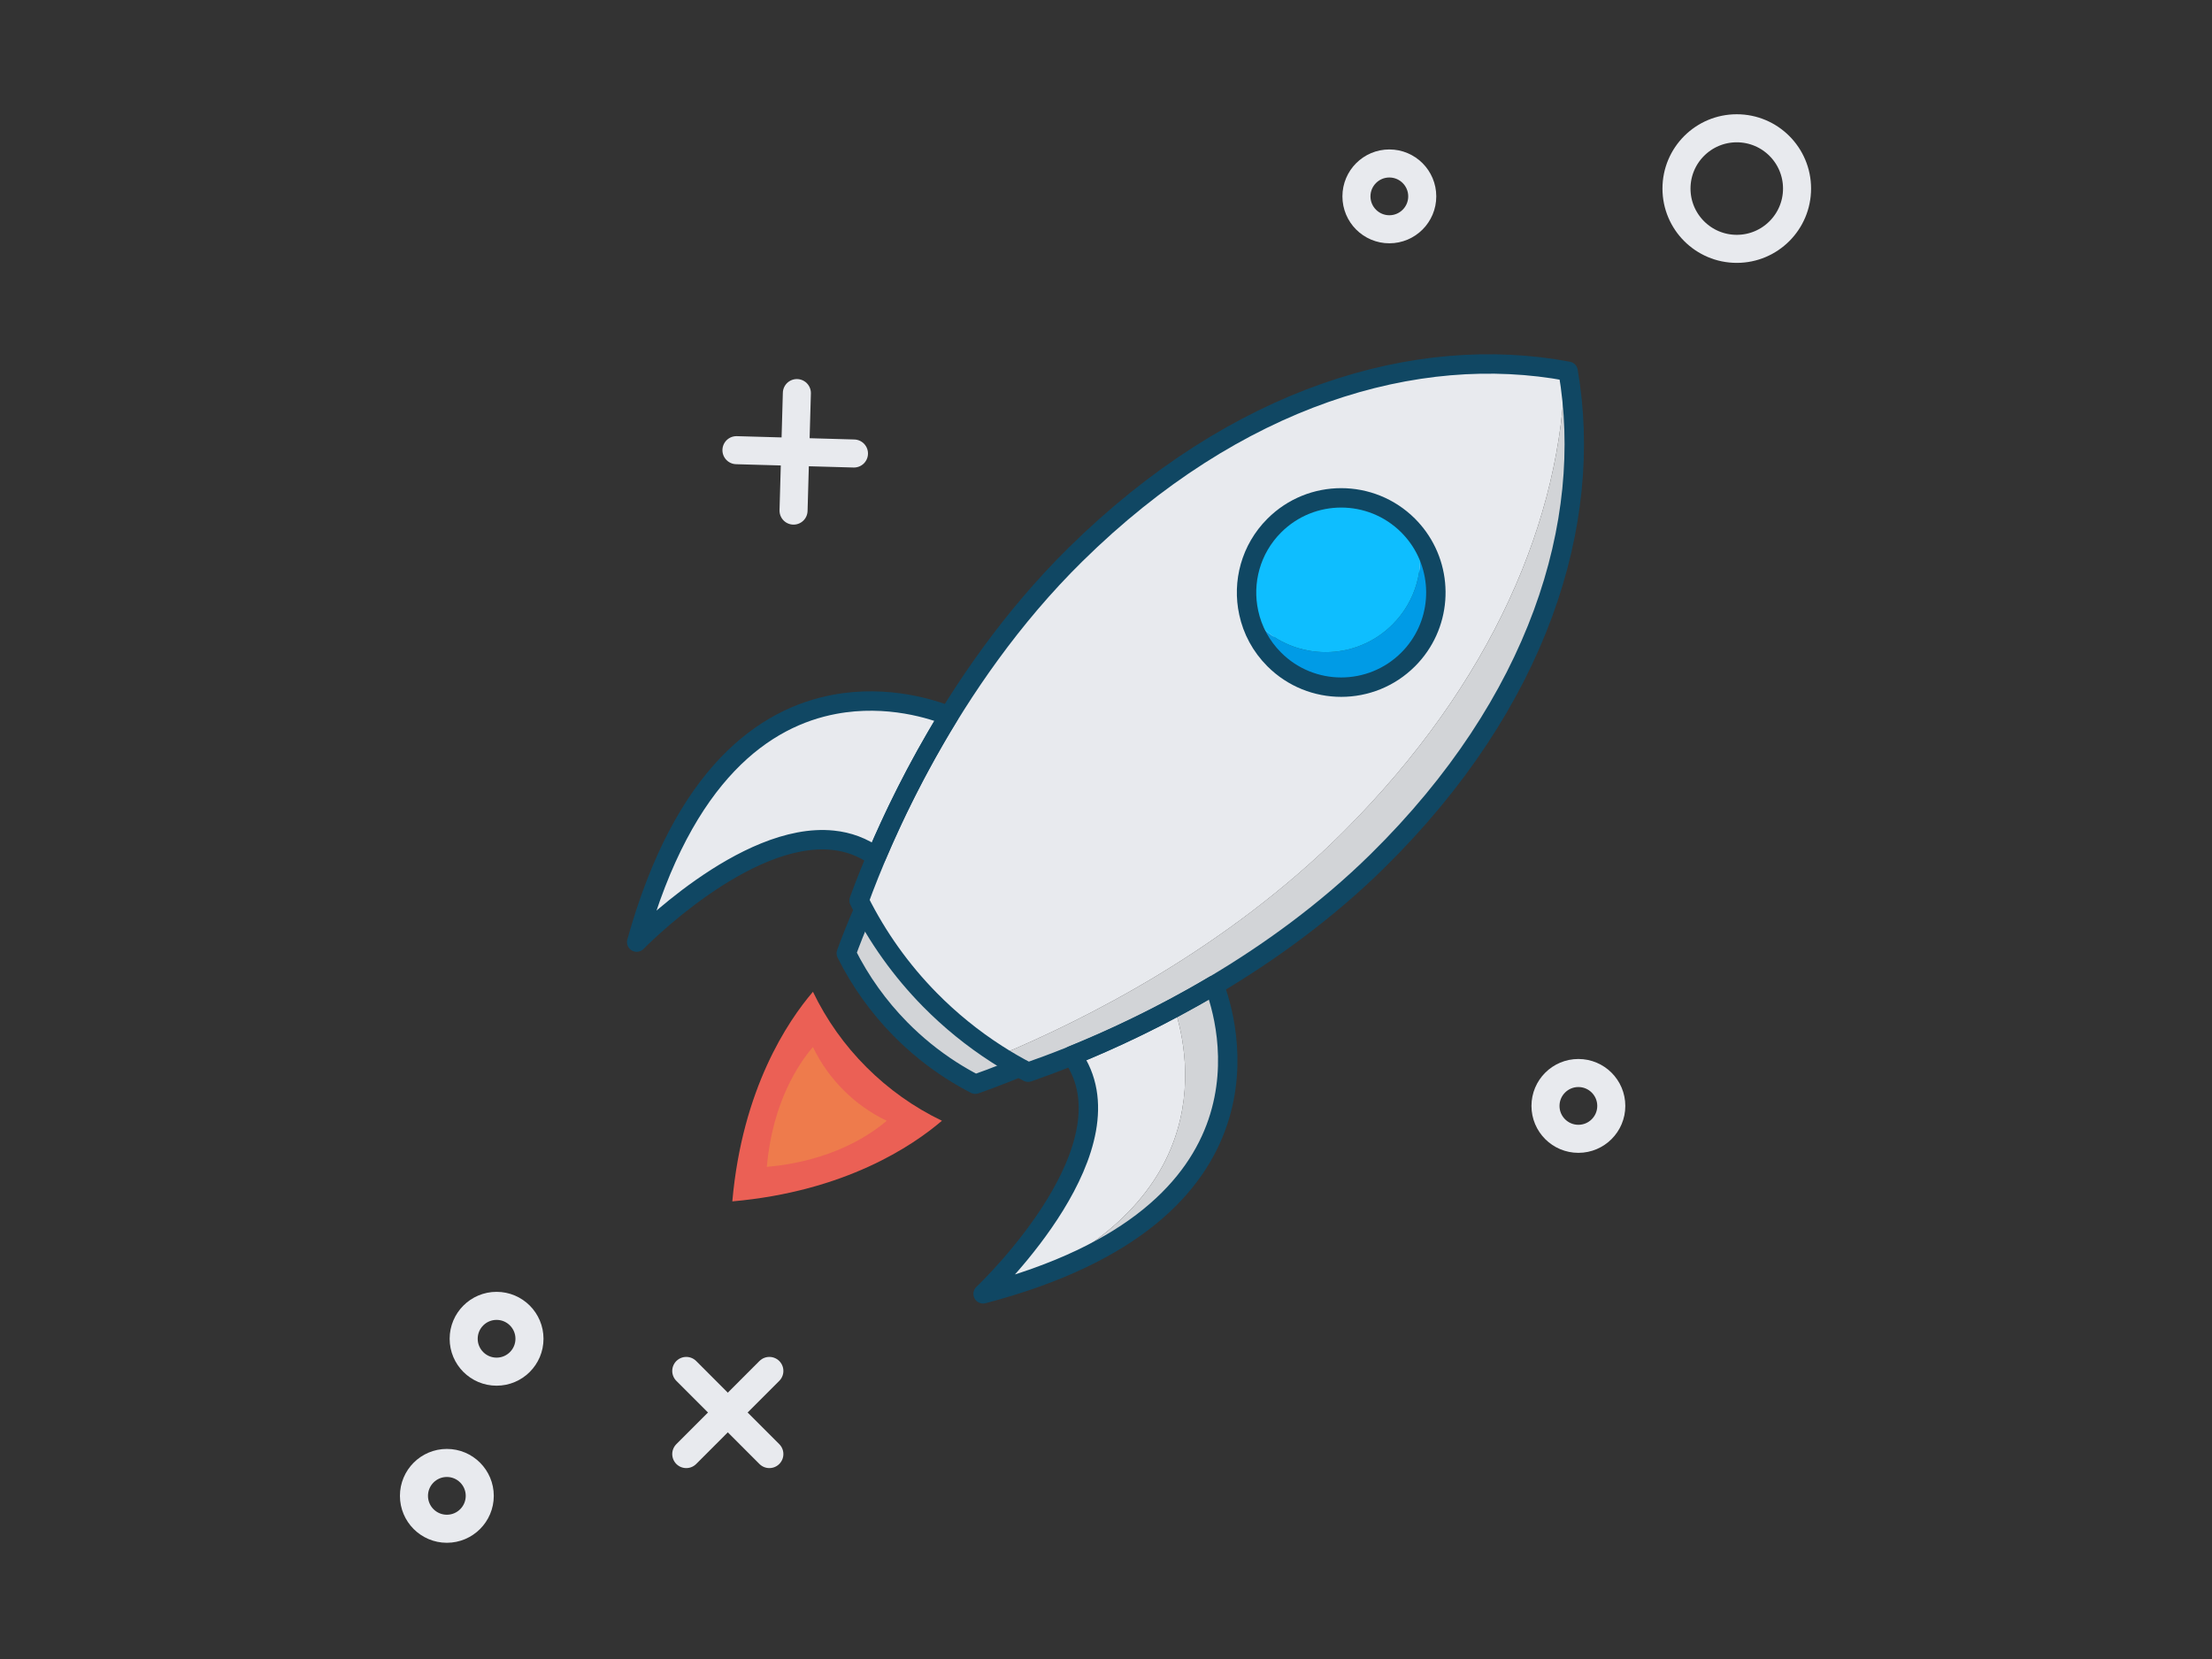 <?xml version="1.0" encoding="utf-8"?>
<!-- Generator: Adobe Illustrator 24.1.0, SVG Export Plug-In . SVG Version: 6.00 Build 0)  -->
<svg version="1.1" id="Layer_1" xmlns="http://www.w3.org/2000/svg" xmlns:xlink="http://www.w3.org/1999/xlink" x="0px" y="0px"
	 viewBox="0 0 512.98 384.73" style="enable-background:new 0 0 512.98 384.73;" xml:space="preserve">
<rect x="0" y="0" width="512.98" height="384.73" fill="#333333" stroke="none"/>
<g>
	<g>
		<path style="fill:#E8EAEE;" d="M1954.92,112.86c-8.1,0-14.68-6.59-14.68-14.68c0-8.1,6.59-14.68,14.68-14.68
			c8.1,0,14.68,6.59,14.68,14.68C1969.6,106.27,1963.01,112.86,1954.92,112.86z M1954.92,89.49c-4.79,0-8.68,3.9-8.68,8.68
			c0,4.79,3.9,8.68,8.68,8.68c4.79,0,8.68-3.9,8.68-8.68C1963.6,93.39,1959.7,89.49,1954.92,89.49z"/>
	</g>
	<g>
		<path style="fill:#E8EAEE;" d="M2037.52,74.8c-8.1,0-14.68-6.59-14.68-14.68c0-8.1,6.59-14.68,14.68-14.68s14.68,6.59,14.68,14.68
			C2052.2,68.21,2045.61,74.8,2037.52,74.8z M2037.52,51.44c-4.79,0-8.68,3.9-8.68,8.68c0,4.79,3.9,8.68,8.68,8.68
			s8.68-3.9,8.68-8.68C2046.2,55.33,2042.3,51.44,2037.52,51.44z"/>
	</g>
	<g>
		<path style="fill:#E8EAEE;" d="M1918.16,300.16c-8.1,0-14.68-6.59-14.68-14.68s6.59-14.68,14.68-14.68
			c8.1,0,14.68,6.59,14.68,14.68S1926.25,300.16,1918.16,300.16z M1918.16,276.79c-4.79,0-8.68,3.89-8.68,8.68
			c0,4.79,3.9,8.68,8.68,8.68c4.79,0,8.68-3.89,8.68-8.68C1926.84,280.69,1922.95,276.79,1918.16,276.79z"/>
	</g>
	<g>
		<path style="fill:#E8EAEE;" d="M2326.36,254.18c-9.18,0-16.64-7.46-16.64-16.64s7.46-16.64,16.64-16.64s16.64,7.47,16.64,16.64
			S2335.54,254.18,2326.36,254.18z M2326.36,226.9c-5.87,0-10.64,4.77-10.64,10.64c0,5.87,4.77,10.64,10.64,10.64
			s10.64-4.77,10.64-10.64C2337,231.67,2332.23,226.9,2326.36,226.9z"/>
	</g>
	<g>
		<path style="fill:#E8EAEE;" d="M1869.49,289.22c-5.76,0-10.45-4.69-10.45-10.45s4.69-10.45,10.45-10.45s10.45,4.69,10.45,10.45
			S1875.26,289.22,1869.49,289.22z M1869.49,274.32c-2.46,0-4.45,2-4.45,4.45s2,4.45,4.45,4.45c2.45,0,4.45-2,4.45-4.45
			S1871.95,274.32,1869.49,274.32z"/>
	</g>
	<g>
		<path style="fill:#E8EAEE;" d="M1911.29,61.64c-5.76,0-10.45-4.69-10.45-10.45s4.69-10.45,10.45-10.45s10.45,4.69,10.45,10.45
			S1917.06,61.64,1911.29,61.64z M1911.29,46.74c-2.46,0-4.45,2-4.45,4.45c0,2.46,2,4.45,4.45,4.45s4.45-2,4.45-4.45
			C1915.74,48.73,1913.75,46.74,1911.29,46.74z"/>
	</g>
	<g>
		<path style="fill:#E8EAEE;" d="M2202.27,94.48c-0.28,0-0.56-0.01-0.84-0.03c-2.78-0.22-5.31-1.51-7.13-3.63
			c-3.74-4.38-3.22-10.99,1.16-14.74v0c4.38-3.74,10.99-3.22,14.74,1.16c1.81,2.12,2.69,4.83,2.47,7.61
			c-0.22,2.78-1.51,5.31-3.63,7.13C2207.13,93.61,2204.75,94.48,2202.27,94.48z M2199.36,80.64c-1.87,1.59-2.09,4.41-0.5,6.28
			c0.77,0.9,1.85,1.45,3.04,1.55c1.19,0.09,2.34-0.28,3.24-1.05c0.9-0.77,1.45-1.85,1.55-3.04c0.09-1.19-0.28-2.34-1.05-3.24
			C2204.04,79.27,2201.23,79.05,2199.36,80.64L2199.36,80.64z"/>
	</g>
	<g>
		<path style="fill:#E8EAEE;" d="M2272.65,180.55c-5.76,0-10.45-4.69-10.45-10.45s4.69-10.45,10.45-10.45
			c5.76,0,10.45,4.69,10.45,10.45S2278.42,180.55,2272.65,180.55z M2272.65,165.64c-2.45,0-4.45,2-4.45,4.45s2,4.45,4.45,4.45
			c2.46,0,4.45-2,4.45-4.45S2275.11,165.64,2272.65,165.64z"/>
	</g>
	<g>
		<path style="fill:#E8EAEE;" d="M2225.21,274.32h-26.61c-1.66,0-3-1.34-3-3s1.34-3,3-3h26.61c1.66,0,3,1.34,3,3
			S2226.86,274.32,2225.21,274.32z"/>
	</g>
	<g>
		<path style="fill:#E8EAEE;" d="M2211.9,287.62c-1.66,0-3-1.34-3-3v-26.61c0-1.66,1.34-3,3-3s3,1.34,3,3v26.61
			C2214.9,286.28,2213.56,287.62,2211.9,287.62z"/>
	</g>
	<g>
		<g>
			<path style="fill:#E8EAEE;" d="M1968.22,247.05h-26.61c-1.66,0-3-1.34-3-3s1.34-3,3-3h26.61c1.66,0,3,1.34,3,3
				S1969.88,247.05,1968.22,247.05z"/>
		</g>
		<g>
			<path style="fill:#E8EAEE;" d="M1954.92,260.35c-1.66,0-3-1.34-3-3v-26.61c0-1.66,1.34-3,3-3s3,1.34,3,3v26.61
				C1957.92,259.01,1956.57,260.35,1954.92,260.35z"/>
		</g>
	</g>
	<g>
		<path style="fill:#E8EAEE;" d="M2259.19,61.64c-0.85,0-1.69-0.36-2.28-1.05c-1.08-1.26-0.93-3.15,0.33-4.23l20.23-17.28
			c1.26-1.08,3.15-0.93,4.23,0.33c1.08,1.26,0.93,3.15-0.33,4.23l-20.23,17.28C2260.57,61.4,2259.88,61.64,2259.19,61.64z"/>
	</g>
	<g>
		<path style="fill:#E8EAEE;" d="M2277.94,63.12c-0.85,0-1.69-0.36-2.28-1.05l-17.28-20.23c-1.08-1.26-0.93-3.15,0.33-4.23
			c1.26-1.07,3.15-0.93,4.23,0.33l17.28,20.23c1.08,1.26,0.93,3.15-0.33,4.23C2279.32,62.88,2278.63,63.12,2277.94,63.12z"/>
	</g>
	<g>
		<g>
			<path style="fill:#E8EAEE;" d="M1919.78,151.01h-26.61c-1.66,0-3-1.34-3-3s1.34-3,3-3h26.61c1.66,0,3,1.34,3,3
				S1921.44,151.01,1919.78,151.01z"/>
		</g>
		<g>
			<path style="fill:#E8EAEE;" d="M1906.48,164.32c-1.66,0-3-1.34-3-3v-26.61c0-1.66,1.34-3,3-3s3,1.34,3,3v26.61
				C1909.48,162.98,1908.13,164.32,1906.48,164.32z"/>
		</g>
	</g>
</g>
<g>
	<path style="fill:#FFFFFF;" d="M2158.08,87.84v191.27c0,10-8.11,18.11-18.11,18.11h-77.53c-10,0-18.11-8.11-18.11-18.11V87.84
		c0-10,8.11-18.11,18.11-18.11h77.53C2149.97,69.74,2158.08,77.85,2158.08,87.84z"/>
	<g>
		<g>
			<path style="fill:#EA6159;" d="M2150.27,88.68v189.61c0,6.71-5.44,12.15-12.15,12.15h-73.81c-6.72,0-12.16-5.44-12.16-12.15
				V88.68c0-6.71,5.44-12.16,12.16-12.16h7.11c1.23,0,2.24,1.01,2.24,2.24c0,1.66,0.68,3.17,1.76,4.25
				c1.08,1.08,2.59,1.76,4.25,1.76h43.09c3.32,0,6.01-2.69,6.01-6.01c0-0.61,0.25-1.17,0.65-1.58c0.41-0.41,0.97-0.66,1.59-0.66
				h7.11C2144.82,76.52,2150.27,81.97,2150.27,88.68z"/>
			<path style="fill:#EA6159;" d="M2146.04,79.46l-89.83,207.88c-2.49-2.23-4.06-5.45-4.06-9.05v-1.61V88.68
				c0-6.71,5.44-12.16,12.16-12.16h7.11c1.23,0,2.24,1.01,2.24,2.24c0,1.66,0.68,3.17,1.76,4.25c1.08,1.08,2.59,1.76,4.25,1.76
				h43.09c3.32,0,6.01-2.69,6.01-6.01c0-0.61,0.25-1.17,0.65-1.58c0.41-0.41,0.97-0.66,1.59-0.66h7.11
				C2141.14,76.52,2143.92,77.63,2146.04,79.46z"/>
			<g>
				
					<path style="fill:none;stroke:#104763;stroke-width:4.5;stroke-linecap:square;stroke-linejoin:round;stroke-miterlimit:10;" d="
					M2139.97,69.74h-77.53c-10,0-18.11,8.11-18.11,18.11v191.27c0,10,8.11,18.11,18.11,18.11h77.53c10,0,18.1-8.11,18.1-18.11V87.84
					C2158.08,77.85,2149.97,69.74,2139.97,69.74z"/>
			</g>
			
				<rect x="2158.08" y="127.84" style="fill:none;stroke:#104763;stroke-width:4.5;stroke-linecap:square;stroke-linejoin:round;stroke-miterlimit:10;" width="1.52" height="25.85"/>
			<g>
				
					<rect x="2042.82" y="141.65" style="fill:none;stroke:#104763;stroke-width:4.5;stroke-linecap:square;stroke-linejoin:round;stroke-miterlimit:10;" width="1.52" height="16.09"/>
				
					<rect x="2042.82" y="120.7" style="fill:none;stroke:#104763;stroke-width:4.5;stroke-linecap:square;stroke-linejoin:round;stroke-miterlimit:10;" width="1.52" height="16.09"/>
				
					<rect x="2042.82" y="104.97" style="fill:none;stroke:#104763;stroke-width:4.5;stroke-linecap:square;stroke-linejoin:round;stroke-miterlimit:10;" width="1.52" height="7.67"/>
			</g>
			<g>
				
					<path style="fill:none;stroke:#104763;stroke-width:4.5;stroke-linecap:square;stroke-linejoin:round;stroke-miterlimit:10;" d="
					M2158.08,87.84v191.27c0,10-8.11,18.11-18.11,18.11h-77.53c-10,0-18.11-8.11-18.11-18.11V87.84c0-10,8.11-18.11,18.11-18.11
					h77.53C2149.97,69.74,2158.08,77.85,2158.08,87.84z"/>
				<g>
					
						<circle style="fill:none;stroke:#104763;stroke-width:3;stroke-linecap:round;stroke-miterlimit:10;" cx="2116.77" cy="78.81" r="0.78"/>
					
						<line style="fill:none;stroke:#104763;stroke-width:3;stroke-linecap:round;stroke-miterlimit:10;" x1="2084.86" y1="78.81" x2="2108.99" y2="78.81"/>
				</g>
			</g>
			<path style="fill:#DD4050;" d="M2150.27,88.68v189.61c0,6.71-5.44,12.15-12.15,12.15h-73.81c-3.12,0-5.95-1.17-8.1-3.1
				l89.83-207.88C2148.63,81.7,2150.27,85,2150.27,88.68z"/>
		</g>
	</g>
	<ellipse style="fill:#E8EAEE;" cx="2101.21" cy="335.77" rx="105.62" ry="9.51"/>
</g>
<g>
	<g>
		<path style="fill:#E8EAEE;" d="M1328.92,112.86c-8.1,0-14.68-6.59-14.68-14.68c0-8.1,6.59-14.68,14.68-14.68
			c8.1,0,14.68,6.59,14.68,14.68C1343.6,106.27,1337.01,112.86,1328.92,112.86z M1328.92,89.49c-4.79,0-8.68,3.9-8.68,8.68
			c0,4.79,3.9,8.68,8.68,8.68c4.79,0,8.68-3.9,8.68-8.68C1337.6,93.39,1333.7,89.49,1328.92,89.49z"/>
	</g>
	<g>
		<path style="fill:#E8EAEE;" d="M1411.52,74.8c-8.1,0-14.68-6.59-14.68-14.68c0-8.1,6.59-14.68,14.68-14.68s14.68,6.59,14.68,14.68
			C1426.2,68.21,1419.61,74.8,1411.52,74.8z M1411.52,51.44c-4.79,0-8.68,3.9-8.68,8.68c0,4.79,3.9,8.68,8.68,8.68
			s8.68-3.9,8.68-8.68C1420.2,55.33,1416.3,51.44,1411.52,51.44z"/>
	</g>
	<g>
		<path style="fill:#E8EAEE;" d="M1292.16,300.16c-8.1,0-14.68-6.59-14.68-14.68s6.59-14.68,14.68-14.68
			c8.1,0,14.68,6.59,14.68,14.68S1300.25,300.16,1292.16,300.16z M1292.16,276.79c-4.79,0-8.68,3.89-8.68,8.68
			c0,4.79,3.9,8.68,8.68,8.68c4.79,0,8.68-3.89,8.68-8.68C1300.84,280.69,1296.95,276.79,1292.16,276.79z"/>
	</g>
	<g>
		<path style="fill:#E8EAEE;" d="M1700.36,254.18c-9.18,0-16.64-7.46-16.64-16.64s7.46-16.64,16.64-16.64s16.64,7.47,16.64,16.64
			S1709.54,254.18,1700.36,254.18z M1700.36,226.9c-5.87,0-10.64,4.77-10.64,10.64c0,5.87,4.77,10.64,10.64,10.64
			s10.64-4.77,10.64-10.64C1711,231.67,1706.23,226.9,1700.36,226.9z"/>
	</g>
	<g>
		<path style="fill:#E8EAEE;" d="M1243.49,289.22c-5.76,0-10.45-4.69-10.45-10.45s4.69-10.45,10.45-10.45s10.45,4.69,10.45,10.45
			S1249.26,289.22,1243.49,289.22z M1243.49,274.32c-2.46,0-4.45,2-4.45,4.45s2,4.45,4.45,4.45c2.45,0,4.45-2,4.45-4.45
			S1245.95,274.32,1243.49,274.32z"/>
	</g>
	<g>
		<path style="fill:#E8EAEE;" d="M1285.29,61.64c-5.76,0-10.45-4.69-10.45-10.45s4.69-10.45,10.45-10.45s10.45,4.69,10.45,10.45
			S1291.06,61.64,1285.29,61.64z M1285.29,46.74c-2.46,0-4.45,2-4.45,4.45c0,2.46,2,4.45,4.45,4.45s4.45-2,4.45-4.45
			C1289.74,48.73,1287.75,46.74,1285.29,46.74z"/>
	</g>
	<g>
		<path style="fill:#E8EAEE;" d="M1576.27,94.48c-0.28,0-0.56-0.01-0.84-0.03c-2.78-0.22-5.31-1.51-7.13-3.63
			c-3.74-4.38-3.22-10.99,1.16-14.74v0c4.38-3.74,10.99-3.22,14.74,1.16c1.81,2.12,2.69,4.83,2.47,7.61
			c-0.22,2.78-1.51,5.31-3.63,7.13C1581.13,93.61,1578.75,94.48,1576.27,94.48z M1573.36,80.64c-1.87,1.59-2.09,4.41-0.5,6.28
			c0.77,0.9,1.85,1.45,3.04,1.55c1.19,0.09,2.34-0.28,3.24-1.05c0.9-0.77,1.45-1.85,1.55-3.04c0.09-1.19-0.28-2.34-1.05-3.24
			C1578.04,79.27,1575.23,79.05,1573.36,80.64L1573.36,80.64z"/>
	</g>
	<g>
		<path style="fill:#E8EAEE;" d="M1646.65,180.55c-5.76,0-10.45-4.69-10.45-10.45s4.69-10.45,10.45-10.45
			c5.76,0,10.45,4.69,10.45,10.45S1652.42,180.55,1646.65,180.55z M1646.65,165.64c-2.45,0-4.45,2-4.45,4.45s2,4.45,4.45,4.45
			c2.46,0,4.45-2,4.45-4.45S1649.11,165.64,1646.65,165.64z"/>
	</g>
	<g>
		<path style="fill:#E8EAEE;" d="M1599.21,274.32h-26.61c-1.66,0-3-1.34-3-3s1.34-3,3-3h26.61c1.66,0,3,1.34,3,3
			S1600.86,274.32,1599.21,274.32z"/>
	</g>
	<g>
		<path style="fill:#E8EAEE;" d="M1585.9,287.62c-1.66,0-3-1.34-3-3v-26.61c0-1.66,1.34-3,3-3s3,1.34,3,3v26.61
			C1588.9,286.28,1587.56,287.62,1585.9,287.62z"/>
	</g>
	<g>
		<g>
			<path style="fill:#E8EAEE;" d="M1342.22,247.05h-26.61c-1.66,0-3-1.34-3-3s1.34-3,3-3h26.61c1.66,0,3,1.34,3,3
				S1343.88,247.05,1342.22,247.05z"/>
		</g>
		<g>
			<path style="fill:#E8EAEE;" d="M1328.92,260.35c-1.66,0-3-1.34-3-3v-26.61c0-1.66,1.34-3,3-3s3,1.34,3,3v26.61
				C1331.92,259.01,1330.57,260.35,1328.92,260.35z"/>
		</g>
	</g>
	<g>
		<path style="fill:#E8EAEE;" d="M1633.19,61.64c-0.85,0-1.69-0.36-2.28-1.05c-1.08-1.26-0.93-3.15,0.33-4.23l20.23-17.28
			c1.26-1.08,3.15-0.93,4.23,0.33c1.08,1.26,0.93,3.15-0.33,4.23l-20.23,17.28C1634.57,61.4,1633.88,61.64,1633.19,61.64z"/>
	</g>
	<g>
		<path style="fill:#E8EAEE;" d="M1651.94,63.12c-0.85,0-1.69-0.36-2.28-1.05l-17.28-20.23c-1.08-1.26-0.93-3.15,0.33-4.23
			c1.26-1.07,3.15-0.93,4.23,0.33l17.28,20.23c1.08,1.26,0.93,3.15-0.33,4.23C1653.32,62.88,1652.63,63.12,1651.94,63.12z"/>
	</g>
	<g>
		<g>
			<path style="fill:#E8EAEE;" d="M1293.78,151.01h-26.61c-1.66,0-3-1.34-3-3s1.34-3,3-3h26.61c1.66,0,3,1.34,3,3
				S1295.44,151.01,1293.78,151.01z"/>
		</g>
		<g>
			<path style="fill:#E8EAEE;" d="M1280.48,164.32c-1.66,0-3-1.34-3-3v-26.61c0-1.66,1.34-3,3-3s3,1.34,3,3v26.61
				C1283.48,162.98,1282.13,164.32,1280.48,164.32z"/>
		</g>
	</g>
</g>
<g>
	<ellipse style="fill:#E8EAEE;" cx="1475.96" cy="328.23" rx="98.15" ry="8.83"/>
	<g>
		<g>
			<g>
				<g>
					<path style="fill:#1AC668;" d="M1575.02,262.48c-22.02,22.02-51.3,34.15-82.44,34.15c-31.14,0-60.42-12.13-82.44-34.15
						c-45.46-45.46-45.47-119.43,0-164.89l2.72,2.72c-44.03,44.03-44.03,115.43,0,159.46s115.42,44.03,159.46,0L1575.02,262.48z"/>
				</g>
				<path style="fill:#FAE2E4;" d="M1572.3,259.76c-44.03,44.03-115.42,44.03-159.46,0s-44.04-115.43,0-159.46l3.98,3.98l-3.88,3.88
					c-8.43,9.31-15.07,19.89-19.78,31.5c-5.22,12.85-7.85,26.43-7.85,40.37c0,13.93,2.64,27.51,7.85,40.36
					c5.4,13.31,13.32,25.25,23.57,35.49c10.24,10.24,22.18,18.17,35.48,23.56c12.85,5.22,26.43,7.85,40.37,7.86
					c13.93,0,27.52-2.64,40.37-7.86c11.61-4.71,22.19-11.35,31.5-19.78l3.88-3.88L1572.3,259.76z"/>
				<path style="fill:#DD4050;" d="M1568.33,255.79l-3.88,3.88c-9.31,8.43-19.89,15.07-31.5,19.78
					c-12.85,5.22-26.43,7.85-40.37,7.86c-13.93,0-27.51-2.64-40.37-7.86c-13.3-5.39-25.24-13.32-35.48-23.56
					c-10.24-10.24-18.17-22.18-23.57-35.49c-5.21-12.85-7.85-26.43-7.85-40.36c0-13.94,2.64-27.52,7.85-40.37
					c4.71-11.62,11.35-22.19,19.78-31.5l3.88-3.88L1568.33,255.79z"/>
				<path style="opacity:0.4;fill:#EA6159;" d="M1542.01,229.47l-2.53,2.53c-6.08,5.5-12.98,9.83-20.56,12.91
					c-8.39,3.4-17.25,5.12-26.34,5.13c-9.09,0-17.95-1.72-26.34-5.13c-8.68-3.52-16.47-8.69-23.15-15.37
					c-6.68-6.68-11.86-14.47-15.38-23.16c-3.4-8.38-5.12-17.25-5.12-26.34c0-9.1,1.72-17.96,5.12-26.34
					c3.07-7.58,7.41-14.48,12.91-20.56l2.53-2.53L1542.01,229.47z"/>
				<g>
					<path style="fill:#172B15;" d="M1454.86,147.37l0.41,1.86l-1.86-0.41c-1.02-0.23-2.04-1.24-2.27-2.27l0,0
						c-0.23-1.02,0.42-1.67,1.44-1.44v0C1453.61,145.33,1454.63,146.35,1454.86,147.37z"/>
					<path style="fill:#172B15;" d="M1523.79,219.19l-0.41-1.86l1.86,0.41c1.02,0.23,2.04,1.24,2.27,2.27l0,0
						c0.23,1.02-0.42,1.67-1.44,1.44l0,0C1525.04,221.23,1524.02,220.22,1523.79,219.19z"/>
					<path style="fill:#172B15;" d="M1453.37,217.8l1.86-0.41l-0.41,1.86c-0.23,1.02-1.24,2.04-2.27,2.27l0,0
						c-1.02,0.23-1.67-0.42-1.44-1.44l0,0C1451.33,219.04,1452.35,218.03,1453.37,217.8z"/>
					<path style="fill:#172B15;" d="M1441.89,198.56l1.88,0.25l-1.02,1.6c-0.56,0.88-1.87,1.49-2.91,1.36l0,0
						c-1.04-0.14-1.43-0.96-0.86-1.85v0C1439.54,199.03,1440.85,198.42,1441.89,198.56z"/>
					<path style="fill:#172B15;" d="M1473.99,230.66l-0.25-1.88l-1.6,1.02c-0.88,0.56-1.49,1.87-1.36,2.91l0,0
						c0.14,1.04,0.96,1.43,1.85,0.86l0,0C1473.51,233,1474.12,231.7,1473.99,230.66z"/>
					<path style="fill:#172B15;" d="M1439.53,178.65l1.6,1.02l-1.6,1.02c-0.89,0.56-2.32,0.56-3.21,0l0,0
						c-0.89-0.56-0.89-1.48,0-2.04l0,0C1437.21,178.09,1438.65,178.09,1439.53,178.65z"/>
					<path style="fill:#172B15;" d="M1491.76,232.92l1.02-1.6l1.02,1.6c0.56,0.89,0.56,2.32,0,3.21l0,0c-0.56,0.89-1.48,0.89-2.04,0
						l0,0C1491.19,235.24,1491.19,233.8,1491.76,232.92z"/>
					<g>
						<path style="fill:#172B15;" d="M1444.97,160.57l0.73,1.76l-1.9-0.08c-1.05-0.05-2.23-0.87-2.63-1.84l0,0
							c-0.4-0.97,0.12-1.72,1.17-1.67l0,0C1443.39,158.78,1444.57,159.6,1444.97,160.57z"/>
						<path style="fill:#172B15;" d="M1510.36,228.81l-0.08-1.9l1.76,0.73c0.97,0.4,1.79,1.58,1.84,2.63l0,0
							c0.05,1.05-0.7,1.57-1.67,1.17l0,0C1511.24,231.03,1510.41,229.85,1510.36,228.81z"/>
					</g>
				</g>
				<g>
					<path style="fill:#172B15;" d="M1439.32,142.53l0.53,2.39l-2.39-0.53c-1.32-0.29-2.63-1.6-2.93-2.93v0
						c-0.29-1.32,0.54-2.15,1.86-1.86l0,0C1437.72,139.9,1439.03,141.21,1439.32,142.53z"/>
					<path style="fill:#172B15;" d="M1528.22,235.14l-0.53-2.39l2.39,0.53c1.32,0.29,2.63,1.6,2.93,2.93v0
						c0.29,1.32-0.54,2.15-1.86,1.86l0,0C1529.82,237.78,1528.51,236.47,1528.22,235.14z"/>
					<path style="fill:#172B15;" d="M1437.41,233.34l2.39-0.53l-0.53,2.39c-0.29,1.32-1.6,2.63-2.93,2.93l0,0
						c-1.32,0.29-2.15-0.54-1.86-1.86l0,0C1434.77,234.95,1436.08,233.64,1437.41,233.34z"/>
					<path style="fill:#172B15;" d="M1422.6,208.54l2.43,0.32l-1.32,2.07c-0.73,1.14-2.41,1.92-3.75,1.75l0,0
						c-1.34-0.18-1.84-1.24-1.11-2.38l0,0C1419.58,209.14,1421.26,208.36,1422.6,208.54z"/>
					<path style="fill:#172B15;" d="M1463.99,249.93l-0.32-2.43l-2.07,1.32c-1.14,0.73-1.92,2.41-1.75,3.75v0
						c0.18,1.34,1.24,1.84,2.38,1.11l0,0C1463.38,252.95,1464.17,251.27,1463.99,249.93z"/>
					<path style="fill:#172B15;" d="M1419.56,182.87l2.07,1.31l-2.07,1.31c-1.14,0.73-2.99,0.73-4.14,0l0,0
						c-1.14-0.73-1.14-1.9,0-2.63l0,0C1416.57,182.14,1418.42,182.14,1419.56,182.87z"/>
					<path style="fill:#172B15;" d="M1486.91,252.84l1.31-2.07l1.31,2.07c0.73,1.14,0.73,2.99,0,4.14l0,0
						c-0.73,1.14-1.9,1.14-2.63,0l0,0C1486.18,255.84,1486.18,253.98,1486.91,252.84z"/>
					<g>
						<path style="fill:#172B15;" d="M1426.58,159.55l0.94,2.26l-2.45-0.11c-1.35-0.06-2.87-1.12-3.39-2.37l0,0
							c-0.52-1.25,0.16-2.21,1.51-2.15l0,0C1424.54,157.24,1426.06,158.3,1426.58,159.55z"/>
						<path style="fill:#172B15;" d="M1510.9,247.54l-0.11-2.45l2.26,0.94c1.25,0.52,2.31,2.04,2.37,3.39l0,0
							c0.06,1.35-0.9,2.03-2.15,1.51v0C1512.02,250.41,1510.96,248.89,1510.9,247.54z"/>
					</g>
				</g>
			</g>
			<g>
				<g>
					<path style="fill:#1AC668;" d="M1575.02,262.48c3.16-3.16-2.45-14.7-15.79-32.5s-32.82-39.74-54.84-61.76
						c-45.46-45.46-87.75-77.15-94.26-70.63l2.72,2.72c6.31-6.31,47.12,24.27,91.16,68.31c44.03,44.03,74.61,84.84,68.3,91.15
						L1575.02,262.48z"/>
				</g>
				<path style="fill:#FAE2E4;" d="M1572.3,259.76c6.31-6.31-24.27-47.12-68.3-91.15c-44.03-44.03-84.85-74.62-91.16-68.31
					l3.98,3.98l0.56-0.56c1.71-0.83,4.91-0.09,9.54,2.19c5.11,2.52,11.75,6.83,19.71,12.8c7.96,5.97,16.86,13.3,26.44,21.78
					c9.92,8.78,20.14,18.43,30.38,28.67c10.24,10.24,19.89,20.46,28.67,30.38c8.49,9.58,15.81,18.47,21.78,26.44
					c5.97,7.96,10.28,14.6,12.8,19.71c2.28,4.62,3.02,7.82,2.19,9.54l-0.56,0.56L1572.3,259.76z"/>
				<path style="fill:#DD4050;" d="M1568.33,255.79l0.56-0.56c0.83-1.71,0.1-4.91-2.19-9.54c-2.52-5.11-6.83-11.75-12.8-19.71
					c-5.97-7.97-13.3-16.86-21.78-26.44c-8.78-9.91-18.43-20.14-28.67-30.38c-10.24-10.24-20.46-19.89-30.38-28.67
					c-9.58-8.48-18.47-15.81-26.44-21.78c-7.97-5.97-14.6-10.28-19.71-12.8c-4.62-2.28-7.82-3.02-9.54-2.19l-0.56,0.56
					L1568.33,255.79z"/>
				<path style="opacity:0.4;fill:#EA6159;" d="M1542.01,229.47l0.36-0.36c0.54-1.12,0.06-3.21-1.43-6.22
					c-1.65-3.34-4.46-7.66-8.35-12.86c-3.9-5.2-8.68-11-14.21-17.25c-5.73-6.47-12.02-13.14-18.71-19.82
					c-6.68-6.68-13.35-12.98-19.82-18.71c-6.25-5.54-12.06-10.32-17.25-14.21c-5.2-3.9-9.53-6.71-12.86-8.35
					c-3.02-1.49-5.11-1.97-6.22-1.43l-0.36,0.36L1542.01,229.47z"/>
				<g>
					<path style="fill:#172B15;" d="M1457.75,144.48l1.24,1.03l-1.03-1.24c-0.57-0.68-1.58-1.7-2.27-2.27l0,0
						c-0.68-0.57-0.78-0.48-0.21,0.21l0,0C1456.05,142.9,1457.06,143.91,1457.75,144.48z"/>
					<path style="fill:#172B15;" d="M1528.33,214.65l-1.24-1.03l1.03,1.24c0.57,0.68,1.58,1.7,2.27,2.27l0,0
						c0.68,0.57,0.78,0.48,0.21-0.21l0,0C1530.03,216.24,1529.02,215.22,1528.33,214.65z"/>
					<path style="fill:#172B15;" d="M1497.37,173.8l0.56,0.88l0.88,0.56c0.49,0.31,0.63,0.16,0.33-0.33l0,0
						c-0.31-0.49-0.95-1.13-1.44-1.44l0,0C1497.21,173.16,1497.06,173.31,1497.37,173.8z"/>
					<path style="fill:#172B15;" d="M1481.45,158.99l0.95,1.18l0.48,0.1c0.26,0.06,0.05-0.43-0.47-1.08v0
						c-0.52-0.65-1.16-1.23-1.43-1.28l0,0C1480.72,157.86,1480.93,158.34,1481.45,158.99z"/>
					<path style="fill:#172B15;" d="M1513.55,191.09l-1.18-0.95l-0.1-0.48c-0.06-0.26,0.43-0.05,1.08,0.47l0,0
						c0.65,0.52,1.23,1.16,1.28,1.43l0,0C1514.69,191.83,1514.2,191.62,1513.55,191.09z"/>
					<path style="fill:#172B15;" d="M1469.06,149.12l1.27,1.35l-0.1-0.48c-0.06-0.27-0.67-1.09-1.37-1.83l0,0
						c-0.7-0.75-1.22-1.14-1.17-0.87v0C1467.75,147.55,1468.36,148.37,1469.06,149.12z"/>
					<path style="fill:#172B15;" d="M1522.45,202.22l-0.48-0.1l1.35,1.27c0.75,0.7,1.57,1.32,1.83,1.37l0,0
						c0.27,0.06-0.13-0.46-0.87-1.17l0,0C1523.54,202.89,1522.72,202.28,1522.45,202.22z"/>
					<g>
						<path style="fill:#172B15;" d="M1461.06,144.49l1.32,1.17l-0.86-1.12c-0.48-0.62-1.45-1.64-2.18-2.29v0
							c-0.73-0.65-0.93-0.67-0.45-0.05l0,0C1459.36,142.82,1460.33,143.84,1461.06,144.49z"/>
						<path style="fill:#172B15;" d="M1528.08,211.1l-1.12-0.86l1.17,1.32c0.65,0.73,1.67,1.7,2.29,2.18v0
							c0.62,0.48,0.6,0.27-0.05-0.45h0C1529.72,212.55,1528.69,211.57,1528.08,211.1z"/>
					</g>
				</g>
				<g>
					<path style="fill:#172B15;" d="M1448.33,133.53l1.6,1.33l-1.33-1.6c-0.73-0.88-2.04-2.19-2.93-2.93v0
						c-0.88-0.73-1-0.61-0.27,0.27v0C1446.13,131.48,1447.44,132.79,1448.33,133.53z"/>
					<path style="fill:#172B15;" d="M1539.35,224.02l-1.6-1.33l1.33,1.6c0.73,0.88,2.04,2.19,2.93,2.93v0
						c0.88,0.73,1,0.61,0.27-0.27l0,0C1541.54,226.06,1540.23,224.75,1539.35,224.02z"/>
					<path style="fill:#172B15;" d="M1499.42,171.33l0.72,1.14l1.14,0.72c0.63,0.4,0.82,0.21,0.42-0.42l0,0
						c-0.4-0.63-1.23-1.46-1.86-1.86l0,0C1499.21,170.51,1499.02,170.7,1499.42,171.33z"/>
					<path style="fill:#172B15;" d="M1478.89,152.24l1.22,1.53l0.62,0.13c0.34,0.07,0.07-0.55-0.61-1.39l0,0
						c-0.68-0.84-1.5-1.58-1.84-1.66l0,0C1477.95,150.77,1478.22,151.4,1478.89,152.24z"/>
					<path style="fill:#172B15;" d="M1520.29,193.63l-1.53-1.22l-0.13-0.62c-0.07-0.34,0.55-0.07,1.39,0.61l0,0
						c0.84,0.68,1.58,1.5,1.66,1.84v0C1521.75,194.58,1521.13,194.31,1520.29,193.63z"/>
					<path style="fill:#172B15;" d="M1462.92,139.51l1.64,1.75l-0.13-0.62c-0.07-0.34-0.87-1.4-1.77-2.36l0,0
						c-0.9-0.96-1.58-1.47-1.5-1.13l0,0C1461.22,137.49,1462.01,138.54,1462.92,139.51z"/>
					<path style="fill:#172B15;" d="M1531.77,207.98l-0.62-0.13l1.75,1.64c0.96,0.9,2.02,1.7,2.36,1.77l0,0
						c0.34,0.07-0.16-0.6-1.13-1.5l0,0C1533.17,208.85,1532.11,208.06,1531.77,207.98z"/>
					<g>
						<path style="fill:#172B15;" d="M1452.6,133.53l1.7,1.51l-1.11-1.45c-0.61-0.8-1.87-2.12-2.81-2.95l0,0
							c-0.94-0.83-1.2-0.86-0.59-0.06v0C1450.4,131.38,1451.66,132.7,1452.6,133.53z"/>
						<path style="fill:#172B15;" d="M1539.01,219.43l-1.45-1.11l1.51,1.7c0.83,0.94,2.15,2.19,2.95,2.81l0,0
							c0.8,0.61,0.77,0.35-0.06-0.59l0,0C1541.14,221.3,1539.81,220.04,1539.01,219.43z"/>
					</g>
				</g>
			</g>
		</g>
		<path style="opacity:0.11;fill:#1C1E21;" d="M1559.23,229.98c-13.34-17.8-32.82-39.74-54.84-61.76
			c-45.46-45.46-87.75-77.15-94.26-70.63l2.72,2.72l3.98,3.98l26.32,26.32l98.86,98.86l26.32,26.32l3.98,3.98l2.72,2.72
			C1578.18,259.32,1572.57,247.78,1559.23,229.98z"/>
	</g>
	<g>
		<path style="fill:#104763;" d="M1412.65,96.74c11.44,0,50.27,30.01,91.74,71.48c22.02,22.02,41.5,43.95,54.84,61.76
			c13.34,17.8,18.95,29.35,15.79,32.5c-22.02,22.02-51.3,34.15-82.44,34.15c-31.14,0-60.42-12.13-82.44-34.15
			c-45.46-45.46-45.46-119.43,0-164.89C1410.7,97.02,1411.55,96.74,1412.65,96.74 M1412.65,92.24c-2.92,0-4.71,1.18-5.7,2.17
			c-47.21,47.21-47.21,124.04,0,171.26c22.87,22.87,53.28,35.47,85.63,35.47c32.34,0,62.75-12.6,85.63-35.47
			c4.15-4.15,1.51-11.07-0.85-15.91c-2.83-5.83-7.72-13.39-14.53-22.47c-13.46-17.97-33.09-40.07-55.26-62.24
			c-20.06-20.06-40.5-38.41-57.55-51.66C1443.29,108.15,1422.83,92.24,1412.65,92.24L1412.65,92.24z"/>
	</g>
</g>
<g>
	<g>
		<path style="fill:#E8EAEE;" d="M735.92,112.86c-8.1,0-14.68-6.59-14.68-14.68c0-8.1,6.59-14.68,14.68-14.68
			c8.1,0,14.68,6.59,14.68,14.68C750.6,106.27,744.01,112.86,735.92,112.86z M735.92,89.49c-4.79,0-8.68,3.9-8.68,8.68
			c0,4.79,3.9,8.68,8.68,8.68c4.79,0,8.68-3.9,8.68-8.68C744.6,93.39,740.7,89.49,735.92,89.49z"/>
	</g>
	<g>
		<path style="fill:#E8EAEE;" d="M818.52,74.8c-8.1,0-14.68-6.59-14.68-14.68c0-8.1,6.59-14.68,14.68-14.68s14.68,6.59,14.68,14.68
			C833.2,68.21,826.61,74.8,818.52,74.8z M818.52,51.44c-4.79,0-8.68,3.9-8.68,8.68c0,4.79,3.9,8.68,8.68,8.68s8.68-3.9,8.68-8.68
			C827.2,55.33,823.3,51.44,818.52,51.44z"/>
	</g>
	<g>
		<path style="fill:#E8EAEE;" d="M699.16,300.16c-8.1,0-14.68-6.59-14.68-14.68s6.59-14.68,14.68-14.68
			c8.1,0,14.68,6.59,14.68,14.68S707.25,300.16,699.16,300.16z M699.16,276.79c-4.79,0-8.68,3.89-8.68,8.68
			c0,4.79,3.9,8.68,8.68,8.68c4.79,0,8.68-3.89,8.68-8.68C707.84,280.69,703.95,276.79,699.16,276.79z"/>
	</g>
	<g>
		<path style="fill:#E8EAEE;" d="M1107.36,254.18c-9.18,0-16.64-7.46-16.64-16.64s7.46-16.64,16.64-16.64s16.64,7.47,16.64,16.64
			S1116.54,254.18,1107.36,254.18z M1107.36,226.9c-5.87,0-10.64,4.77-10.64,10.64c0,5.87,4.77,10.64,10.64,10.64
			s10.64-4.77,10.64-10.64C1118,231.67,1113.23,226.9,1107.36,226.9z"/>
	</g>
	<g>
		<path style="fill:#E8EAEE;" d="M650.49,289.22c-5.76,0-10.45-4.69-10.45-10.45s4.69-10.45,10.45-10.45s10.45,4.69,10.45,10.45
			S656.26,289.22,650.49,289.22z M650.49,274.32c-2.46,0-4.45,2-4.45,4.45s2,4.45,4.45,4.45c2.45,0,4.45-2,4.45-4.45
			S652.95,274.32,650.49,274.32z"/>
	</g>
	<g>
		<path style="fill:#E8EAEE;" d="M692.29,61.64c-5.76,0-10.45-4.69-10.45-10.45s4.69-10.45,10.45-10.45s10.45,4.69,10.45,10.45
			S698.06,61.64,692.29,61.64z M692.29,46.74c-2.46,0-4.45,2-4.45,4.45c0,2.46,2,4.45,4.45,4.45s4.45-2,4.45-4.45
			C696.74,48.73,694.75,46.74,692.29,46.74z"/>
	</g>
	<g>
		<path style="fill:#E8EAEE;" d="M983.27,94.48c-0.28,0-0.56-0.01-0.84-0.03c-2.78-0.22-5.31-1.51-7.13-3.63
			c-3.74-4.38-3.22-10.99,1.16-14.74v0c4.38-3.74,10.99-3.22,14.74,1.16c1.81,2.12,2.69,4.83,2.47,7.61
			c-0.22,2.78-1.51,5.31-3.63,7.13C988.13,93.61,985.75,94.48,983.27,94.48z M980.36,80.64c-1.87,1.59-2.09,4.41-0.5,6.28
			c0.77,0.9,1.85,1.45,3.04,1.55c1.19,0.09,2.34-0.28,3.24-1.05c0.9-0.77,1.45-1.85,1.55-3.04c0.09-1.19-0.28-2.34-1.05-3.24
			C985.04,79.27,982.23,79.05,980.36,80.64L980.36,80.64z"/>
	</g>
	<g>
		<path style="fill:#E8EAEE;" d="M1053.65,180.55c-5.76,0-10.45-4.69-10.45-10.45s4.69-10.45,10.45-10.45
			c5.76,0,10.45,4.69,10.45,10.45S1059.42,180.55,1053.65,180.55z M1053.65,165.64c-2.45,0-4.45,2-4.45,4.45s2,4.45,4.45,4.45
			c2.46,0,4.45-2,4.45-4.45S1056.11,165.64,1053.65,165.64z"/>
	</g>
	<g>
		<path style="fill:#E8EAEE;" d="M1006.21,274.32H979.6c-1.66,0-3-1.34-3-3s1.34-3,3-3h26.61c1.66,0,3,1.34,3,3
			S1007.86,274.32,1006.21,274.32z"/>
	</g>
	<g>
		<path style="fill:#E8EAEE;" d="M992.9,287.62c-1.66,0-3-1.34-3-3v-26.61c0-1.66,1.34-3,3-3s3,1.34,3,3v26.61
			C995.9,286.28,994.56,287.62,992.9,287.62z"/>
	</g>
	<g>
		<g>
			<path style="fill:#E8EAEE;" d="M749.22,247.05h-26.61c-1.66,0-3-1.34-3-3s1.34-3,3-3h26.61c1.66,0,3,1.34,3,3
				S750.88,247.05,749.22,247.05z"/>
		</g>
		<g>
			<path style="fill:#E8EAEE;" d="M735.92,260.35c-1.66,0-3-1.34-3-3v-26.61c0-1.66,1.34-3,3-3s3,1.34,3,3v26.61
				C738.92,259.01,737.57,260.35,735.92,260.35z"/>
		</g>
	</g>
	<g>
		<path style="fill:#E8EAEE;" d="M1040.19,61.64c-0.85,0-1.69-0.36-2.28-1.05c-1.08-1.26-0.93-3.15,0.33-4.23l20.23-17.28
			c1.26-1.08,3.15-0.93,4.23,0.33c1.08,1.26,0.93,3.15-0.33,4.23l-20.23,17.28C1041.57,61.4,1040.88,61.64,1040.19,61.64z"/>
	</g>
	<g>
		<path style="fill:#E8EAEE;" d="M1058.94,63.12c-0.85,0-1.69-0.36-2.28-1.05l-17.28-20.23c-1.08-1.26-0.93-3.15,0.33-4.23
			c1.26-1.07,3.15-0.93,4.23,0.33l17.28,20.23c1.08,1.26,0.93,3.15-0.33,4.23C1060.32,62.88,1059.63,63.12,1058.94,63.12z"/>
	</g>
	<g>
		<g>
			<path style="fill:#E8EAEE;" d="M700.78,151.01h-26.61c-1.66,0-3-1.34-3-3s1.34-3,3-3h26.61c1.66,0,3,1.34,3,3
				S702.44,151.01,700.78,151.01z"/>
		</g>
		<g>
			<path style="fill:#E8EAEE;" d="M687.48,164.32c-1.66,0-3-1.34-3-3v-26.61c0-1.66,1.34-3,3-3s3,1.34,3,3v26.61
				C690.48,162.98,689.13,164.32,687.48,164.32z"/>
		</g>
	</g>
</g>
<g>
	<g>
		<path style="fill:#E9EBEF;" d="M961.44,290.37c-0.01,0.02-0.02,0.03-0.02,0.04c-1.3,2.44-3.71,4.08-6.43,4.59
			c-13.09,2.42-40.72,4.09-72.69,4.09c-31.96,0-59.59-1.67-72.68-4.1c-2.71-0.5-5.13-2.15-6.43-4.59c-0.01-0.01-0.02-0.02-0.02-0.04
			c-2.24-4.2-2.32-9.31,0.7-13.88l31.78-48.29l24.62-37.42c0.57-0.87,0.88-1.89,0.88-2.94v-46.82c0-2.95-2.4-5.35-5.35-5.35h-0.57
			c-1.48,0-2.82-0.6-3.78-1.57c-0.97-0.96-1.57-2.3-1.57-3.78c0-1.31,0.46-2.49,1.24-3.42c0.11-0.13,0.23-0.26,0.35-0.38
			c0.63-0.63,1.46-0.99,2.33-1.16c0.7-0.14,1.52-0.27,2.45-0.39c5.64-0.76,15.21-1.25,26.06-1.25s20.41,0.49,26.06,1.25
			c0.93,0.12,1.75,0.25,2.45,0.39c0.87,0.17,1.71,0.54,2.34,1.17c0,0,0.01,0.01,0.01,0.01c0.11,0.11,0.22,0.24,0.33,0.36
			c0.8,0.96,1.27,2.19,1.24,3.54c-0.06,2.95-2.62,5.24-5.57,5.24h-0.34c-2.95,0-5.35,2.4-5.35,5.35v46.82c0,1.04,0.3,2.07,0.88,2.94
			l24.62,37.42l31.78,48.29C963.75,281.07,963.67,286.17,961.44,290.37z"/>
		<path style="fill:none;stroke:#E8EAEE;stroke-width:6;stroke-linecap:round;stroke-miterlimit:10;" d="M903.04,76.58
			c0.1,3.59-2.16,6.7-5.38,7.83c-0.77,0.27-1.6,0.43-2.46,0.45c-3.19,0.09-5.99-1.68-7.38-4.33c-0.46-0.89-0.77-1.87-0.87-2.92
			c-0.02-0.19-0.03-0.39-0.04-0.59c-0.1-3.48,2.03-6.51,5.09-7.72c0.85-0.34,1.78-0.53,2.74-0.56c1.85-0.05,3.58,0.53,4.96,1.54
			C901.67,71.7,902.96,73.98,903.04,76.58z"/>
		
			<circle style="fill:none;stroke:#E8EAEE;stroke-width:6;stroke-linecap:round;stroke-miterlimit:10;" cx="880.14" cy="98.29" r="4.58"/>
		<ellipse style="fill:#E8EAEE;" cx="882.3" cy="330.8" rx="86.85" ry="7.82"/>
		<path style="fill:#E8EAEE;" d="M810.87,247.05c0.02-0.13,0.09-0.25,0.19-0.37L810.87,247.05z"/>
		<path style="fill:#E8EAEE;" d="M953.71,285.52l-0.15-0.28C953.64,285.33,953.69,285.42,953.71,285.52z"/>
		<path style="fill:#E8EAEE;" d="M824.59,158.29"/>
		<path style="fill:#E8EAEE;" d="M953.74,285.57h-0.02c0-0.02,0-0.02-0.01-0.04L953.74,285.57z"/>
		<g>
			<path style="fill:#009BE6;" d="M949.11,284.85c-0.01,0.02-0.02,0.02-0.02,0.03c-1.1,2.08-3.14,3.47-5.46,3.9
				c-11.11,2.06-34.58,3.48-61.75,3.48c-27.15,0-50.61-1.42-61.73-3.49c-2.31-0.42-4.35-1.82-5.47-3.89
				c-0.01-0.01-0.01-0.02-0.02-0.03c-1.9-3.57-1.97-7.91,0.6-11.79l25.75-39.14c0.02-0.03,0.04-0.06,0.06-0.1
				c1.61-1.89,19.27-3.39,40.81-3.39c21.53,0,39.19,1.5,40.8,3.39c0.02,0.03,0.05,0.06,0.06,0.1l25.75,39.14
				C951.07,276.94,951,281.28,949.11,284.85z"/>
			<path style="fill:#26C0FC;" d="M922.81,234.1c0,2.04-18.33,3.69-40.92,3.69c-22.6,0-40.93-1.65-40.93-3.69
				c0-0.06,0.02-0.13,0.06-0.19c0.02-0.03,0.04-0.06,0.06-0.1c1.61-1.89,19.27-3.39,40.81-3.39c21.53,0,39.19,1.5,40.8,3.39
				c0.02,0.03,0.05,0.06,0.06,0.1C922.79,233.98,922.81,234.04,922.81,234.1z"/>
		</g>
		<g>
			<g>
				<path style="fill:#104763;" d="M882.29,123.72c10.85,0,20.41,0.49,26.06,1.25c0.93,0.12,1.75,0.25,2.45,0.39
					c0.88,0.17,1.71,0.53,2.34,1.16c0,0.01,0.01,0.01,0.01,0.02c0.11,0.11,0.22,0.24,0.33,0.36c0.8,0.96,1.27,2.19,1.24,3.54
					c-0.06,2.95-2.62,5.24-5.57,5.24h-0.34c-2.95,0-5.35,2.4-5.35,5.35v46.82c0,1.04,0.3,2.07,0.88,2.94l24.62,37.42l31.78,48.29
					c3.02,4.58,2.94,9.68,0.71,13.88c-0.01,0.02-0.02,0.03-0.02,0.04c-1.3,2.44-3.71,4.08-6.43,4.59
					c-13.09,2.42-40.72,4.09-72.69,4.09c-31.96,0-59.59-1.67-72.68-4.1c-2.71-0.5-5.13-2.15-6.43-4.59
					c-0.01-0.01-0.02-0.02-0.02-0.04c-2.24-4.2-2.32-9.31,0.7-13.88l31.78-48.29l24.62-37.42c0.57-0.87,0.88-1.89,0.88-2.94v-46.82
					c0-2.95-2.39-5.35-5.35-5.35h-0.57c-1.48,0-2.82-0.6-3.78-1.57c-0.97-0.96-1.57-2.3-1.57-3.78c0-1.31,0.46-2.49,1.24-3.42
					c0.11-0.14,0.23-0.26,0.35-0.39c0.63-0.62,1.46-0.99,2.33-1.16c0.7-0.14,1.52-0.26,2.44-0.38
					C861.88,124.21,871.44,123.72,882.29,123.72 M882.29,119.22c-10.66,0-20.63,0.48-26.65,1.29c-1.01,0.13-1.92,0.27-2.7,0.42
					c-1.85,0.37-3.44,1.19-4.64,2.38c-0.04,0.04-0.08,0.08-0.12,0.12c-0.19,0.2-0.37,0.4-0.54,0.61c-1.46,1.74-2.27,3.98-2.27,6.29
					c0,2.64,1.03,5.12,2.9,6.98c1.83,1.84,4.31,2.87,6.95,2.87h0.57c0.47,0,0.85,0.38,0.85,0.85v46.82c0,0.16-0.05,0.32-0.14,0.46
					l-24.63,37.42l-31.78,48.29c-3.72,5.65-4.06,12.55-0.91,18.47c0.03,0.05,0.05,0.09,0.08,0.14c1.94,3.56,5.41,6.03,9.53,6.8
					c13.89,2.58,42.05,4.17,73.5,4.17c31.44,0,59.61-1.6,73.51-4.17c4.14-0.77,7.6-3.25,9.53-6.79c0.04-0.07,0.08-0.13,0.11-0.2
					c3.12-5.88,2.77-12.78-0.95-18.43l-31.78-48.29l-24.62-37.42c-0.09-0.13-0.13-0.3-0.13-0.46v-46.82c0-0.47,0.38-0.85,0.85-0.85
					h0.34c5.45,0,9.97-4.33,10.07-9.65c0.06-2.37-0.76-4.7-2.3-6.53c-0.02-0.02-0.03-0.04-0.05-0.05c-0.11-0.12-0.22-0.25-0.33-0.37
					c-0.07-0.08-0.14-0.16-0.22-0.23c-1.21-1.21-2.82-2.04-4.65-2.39c-0.77-0.16-1.67-0.3-2.75-0.44
					C902.92,119.7,892.96,119.22,882.29,119.22L882.29,119.22z"/>
			</g>
		</g>
		<ellipse style="fill:#D3D5D8;" cx="882.3" cy="129.49" rx="21.61" ry="1.94"/>
		<path style="opacity:0.14;fill:#393B40;" d="M961.44,290.37c-0.01,0.02-0.02,0.03-0.02,0.04c-1.3,2.44-3.71,4.08-6.43,4.59
			c-13.09,2.42-40.72,4.09-72.69,4.09c-1.39,0-2.76,0-4.12-0.01c30.21-0.14,56.04-1.77,68.56-4.08c2.72-0.51,5.13-2.15,6.43-4.59
			c0.01-0.01,0.02-0.02,0.02-0.04c2.23-4.2,2.31-9.31-0.71-13.88L920.7,228.2l-24.62-37.42c-0.57-0.87-0.88-1.89-0.88-2.94v-46.82
			c0-2.95,2.39-5.35,5.35-5.35h0.34c2.95,0,5.51-2.28,5.57-5.24c0.02-1.35-0.45-2.58-1.24-3.54c-0.1-0.12-0.21-0.25-0.33-0.36
			c-0.01,0-0.01-0.01-0.02-0.01c-0.63-0.63-1.46-1-2.34-1.17c-0.7-0.14-1.52-0.26-2.44-0.39c-4.9-0.65-12.73-1.11-21.81-1.23
			c1.31-0.02,2.65-0.02,4-0.02c10.85,0,20.41,0.49,26.06,1.25c0.92,0.13,1.74,0.25,2.44,0.39c0.88,0.18,1.71,0.54,2.34,1.17
			c0.01,0,0.01,0.01,0.02,0.01c0.11,0.11,0.22,0.24,0.33,0.36c0.8,0.96,1.27,2.2,1.24,3.54c-0.06,2.95-2.63,5.24-5.57,5.24h-0.34
			c-2.96,0-5.35,2.4-5.35,5.35v46.82c0,1.04,0.3,2.07,0.88,2.94l24.62,37.42l31.78,48.29C963.75,281.07,963.67,286.17,961.44,290.37
			z"/>
	</g>
	<g>
		<path style="fill:#009BE6;" d="M891.75,210.52c0,3.39-2.75,6.13-6.13,6.13c-2.34,0-4.38-1.31-5.41-3.24
			c0.87,0.47,1.85,0.73,2.9,0.73c3.38,0,6.13-2.75,6.13-6.13c0-1.04-0.26-2.02-0.72-2.88C890.45,206.15,891.75,208.18,891.75,210.52
			z"/>
		<path style="fill:#26C0FC;" d="M889.24,208.01c0,3.38-2.75,6.13-6.13,6.13c-1.04,0-2.03-0.26-2.9-0.73
			c-0.46-0.86-0.72-1.85-0.72-2.89c0-3.38,2.75-6.12,6.13-6.12c1.05,0,2.04,0.26,2.9,0.73
			C888.98,205.99,889.24,206.97,889.24,208.01z"/>
	</g>
	<g>
		<path style="fill:#009BE6;" d="M879.49,196.82c0,1.9-1.54,3.43-3.43,3.43c-1.31,0-2.45-0.74-3.03-1.81
			c0.49,0.26,1.04,0.41,1.62,0.41c1.89,0,3.43-1.54,3.43-3.43c0-0.58-0.15-1.13-0.41-1.61
			C878.76,194.38,879.49,195.51,879.49,196.82z"/>
		<path style="fill:#26C0FC;" d="M878.09,195.42c0,1.89-1.54,3.43-3.43,3.43c-0.58,0-1.14-0.15-1.62-0.41
			c-0.26-0.48-0.41-1.03-0.41-1.62c0-1.89,1.54-3.43,3.43-3.43c0.59,0,1.14,0.15,1.62,0.41
			C877.94,194.28,878.09,194.83,878.09,195.42z"/>
	</g>
	<g>
		<path style="fill:#009BE6;" d="M901.42,214.84c0,1.34-1.09,2.43-2.43,2.43c-0.93,0-1.73-0.52-2.14-1.28
			c0.34,0.19,0.73,0.29,1.15,0.29c1.34,0,2.43-1.09,2.43-2.43c0-0.41-0.1-0.8-0.29-1.14C900.91,213.11,901.42,213.91,901.42,214.84z
			"/>
		<path style="fill:#26C0FC;" d="M900.43,213.84c0,1.34-1.09,2.43-2.43,2.43c-0.41,0-0.8-0.1-1.15-0.29
			c-0.18-0.34-0.29-0.73-0.29-1.14c0-1.34,1.09-2.42,2.43-2.42c0.42,0,0.81,0.1,1.15,0.29
			C900.33,213.04,900.43,213.43,900.43,213.84z"/>
	</g>
	<path style="fill:#009BE6;" d="M887.22,228.79c-0.28-0.22-0.58-0.42-0.9-0.59c-0.86-0.47-1.85-0.73-2.9-0.73
		c-3.14,0-5.74,2.36-6.09,5.41c-0.68-0.09-1.07-0.2-1.07-0.32c0-3.38,2.75-6.12,6.13-6.12c1.05,0,2.04,0.26,2.9,0.73
		C886.04,227.58,886.69,228.13,887.22,228.79z"/>
	<path style="fill:#0094CE;" d="M888.52,232.57c0,0.21-1.34,0.41-3.3,0.49c-0.84,0.04-1.81,0.06-2.83,0.06
		c-2.1,0-3.96-0.1-5.06-0.24c0.35-3.05,2.95-5.41,6.09-5.41c1.05,0,2.04,0.26,2.9,0.73c0.32,0.17,0.62,0.37,0.9,0.59
		C888.04,229.83,888.52,231.14,888.52,232.57z"/>
</g>
<g>
	<g>
		<g>
			
				<path style="fill:#D2D4D7;stroke:#104763;stroke-width:4.5;stroke-linecap:round;stroke-linejoin:round;stroke-miterlimit:10;" d="
				M236.31,247.53c-0.82,0.34-1.61,0.67-2.37,0.98c-3.14,1.26-5.78,2.23-7.77,2.92c-1.9-0.99-3.76-2.06-5.57-3.22
				c-4.29-2.75-8.24-5.97-11.8-9.58c-5.05-5.13-9.29-11.04-12.54-17.55c0.9-2.49,2.24-5.95,4.06-10.1"/>
			<path style="fill:#E8EAEE;" d="M219.97,166.42c-7.51,12.45-12.95,24.08-16.58,32.83c-3.11-2.27-6.52-3.44-10.05-3.76
				C172.83,193.5,148,219.45,148,219.45c10.69-39.5,29.54-52.36,45.42-55.49C205.86,161.53,216.49,165.04,219.97,166.42z"/>
			<path style="fill:#D2D4D7;" d="M268.59,226.08c-13.93,8.42-26.98,14.55-36.9,18.69c2.37,1.5,4.82,2.89,7.33,4.16
				c2.61-0.93,6.06-2.22,10.15-3.91c8.75-3.63,20.38-9.06,32.83-16.58c12.44-7.53,25.69-17.14,37.67-29.12
				c37.01-37.01,49.66-78.75,43.34-113.89c-0.02-0.01-0.04-0.01-0.06-0.02c-0.77,34.69-16.75,72.83-51.3,107.37
				C297.96,206.48,282.81,217.47,268.59,226.08z"/>
			<path style="fill:#E8EAEE;" d="M249.12,128.77c-29.55,29.55-44.7,66.83-49.61,80.65c4.31,8.51,9.94,16.23,16.61,22.9
				c4.7,4.7,9.92,8.88,15.57,12.45c9.92-4.14,22.97-10.27,36.9-18.69c14.22-8.61,29.37-19.59,43.06-33.29
				c34.54-34.54,50.52-72.68,51.3-107.37C327.81,79.12,286.11,91.78,249.12,128.77z"/>
			<path style="fill:#104763;" d="M297.81,124.19c7.3-7.3,19.14-7.3,26.44,0c7.3,7.3,7.3,19.14,0,26.44c-7.3,7.3-19.14,7.3-26.44,0
				C290.51,143.33,290.51,131.49,297.81,124.19z"/>
			<path style="fill:#009BE6;" d="M289.59,142.09c0.85,3.98,2.83,7.75,5.92,10.84c8.57,8.57,22.48,8.57,31.04,0
				c7.72-7.72,8.48-19.74,2.31-28.32c1.54,7.05-0.44,14.72-5.92,20.2c-8.57,8.57-22.47,8.57-31.04,0
				C291.04,143.96,290.27,143.04,289.59,142.09z"/>
			<path style="fill:#EEEEEE;" d="M297.81,124.19c-4.67,4.67-6.35,11.2-5.04,17.21c0.58,0.81,1.24,1.59,1.97,2.32
				c7.3,7.3,19.14,7.3,26.44,0c4.67-4.67,6.35-11.2,5.04-17.21c-0.58-0.81-1.24-1.59-1.97-2.32
				C316.95,116.89,305.11,116.89,297.81,124.19z"/>
			<path style="fill:#0EBEFF;" d="M295.51,121.89c-5.48,5.48-7.46,13.15-5.92,20.2c0.68,0.95,1.46,1.87,2.31,2.72
				c8.57,8.57,22.48,8.57,31.04,0c5.48-5.48,7.46-13.15,5.92-20.2c-0.68-0.95-1.46-1.87-2.31-2.72
				C317.98,113.32,304.08,113.32,295.51,121.89z"/>
			<path style="fill:#D2D4D7;" d="M229.05,300.33c-0.05,0.05-0.08,0.08-0.08,0.08c70.39-19.06,56.17-64.02,53.03-71.98
				c-3.27,1.97-6.48,3.8-9.6,5.49C276.1,245.33,282.92,281.44,229.05,300.33z"/>
			<path style="fill:#E8EAEE;" d="M229.05,300.33c53.87-18.9,47.05-55.01,43.35-66.41c-8.75,4.76-16.77,8.42-23.23,11.09
				C264.16,265.69,230.97,298.47,229.05,300.33z"/>
			<g>
				<path style="fill:#EB6055;" d="M188.53,230c-5.82,6.8-16.39,22.46-18.7,48.61c26.15-2.31,41.81-12.88,48.61-18.7
					c-6.54-3.14-12.44-7.36-17.5-12.42C195.88,242.44,191.67,236.54,188.53,230z"/>
				<path style="fill:#EE7B4C;" d="M188.52,242.81c-3.33,3.89-9.37,12.84-10.69,27.8c14.95-1.32,23.91-7.36,27.8-10.69
					c-3.74-1.8-7.11-4.21-10-7.1C192.73,249.93,190.32,246.55,188.52,242.81z"/>
			</g>
			<path style="fill:none;stroke:#104763;stroke-width:4.5;stroke-linecap:round;stroke-linejoin:round;stroke-miterlimit:10;" d="
				M295.51,121.89c-5.48,5.48-7.46,13.15-5.92,20.2c0.85,3.98,2.83,7.75,5.92,10.84c8.57,8.57,22.48,8.57,31.05,0
				c7.72-7.72,8.48-19.75,2.31-28.33c-0.68-0.95-1.46-1.86-2.31-2.72C317.98,113.32,304.08,113.31,295.51,121.89z"/>
			<path style="fill:none;stroke:#104763;stroke-width:4.5;stroke-linecap:round;stroke-linejoin:round;stroke-miterlimit:10;" d="
				M249.45,128.57c-29.78,29.33-45.21,66.49-50.22,80.27c4.25,8.54,9.81,16.3,16.43,23.02c4.66,4.73,9.86,8.96,15.47,12.57
				c2.36,1.52,4.8,2.93,7.3,4.22c2.62-0.91,6.08-2.18,10.19-3.83c8.78-3.56,20.45-8.9,32.95-16.33
				c12.5-7.43,25.82-16.94,37.89-28.83c37.29-36.73,50.26-78.37,44.2-113.56c-0.02,0-0.03,0-0.06-0.01
				C328.52,79.52,286.72,91.86,249.45,128.57z"/>
			<path style="fill:none;stroke:#104763;stroke-width:4.5;stroke-linecap:round;stroke-linejoin:round;stroke-miterlimit:10;" d="
				M147.65,218.48c0,0,25.03-25.76,45.52-23.62c3.52,0.36,6.92,1.55,10.02,3.84c3.7-8.72,9.21-20.31,16.83-32.7
				c-3.48-1.4-14.08-5-26.53-2.65C177.59,166.34,158.64,179.05,147.65,218.48z"/>
			<path style="fill:none;stroke:#104763;stroke-width:4.5;stroke-linecap:round;stroke-linejoin:round;stroke-miterlimit:10;" d="
				M228.08,299.97c-0.05,0.05-0.09,0.08-0.09,0.08c70.54-18.52,56.66-63.59,53.58-71.57c-3.28,1.94-6.51,3.75-9.64,5.41
				c-8.78,4.69-16.83,8.28-23.31,10.91C263.46,265.6,230.01,298.13,228.08,299.97z"/>
		</g>
	</g>
	<g>
		
			<circle style="fill:none;stroke:#E8EAEE;stroke-width:6.506;stroke-linecap:round;stroke-miterlimit:10;" cx="402.77" cy="43.73" r="13.98"/>
		
			<circle style="fill:none;stroke:#E8EAEE;stroke-width:6.506;stroke-linecap:round;stroke-miterlimit:10;" cx="366.04" cy="256.47" r="7.63"/>
		
			<circle style="fill:none;stroke:#E8EAEE;stroke-width:6.506;stroke-linecap:round;stroke-miterlimit:10;" cx="103.63" cy="346.9" r="7.63"/>
		
			<circle style="fill:none;stroke:#E8EAEE;stroke-width:6.506;stroke-linecap:round;stroke-miterlimit:10;" cx="115.16" cy="310.47" r="7.63"/>
		
			<circle style="fill:none;stroke:#E8EAEE;stroke-width:6.506;stroke-linecap:round;stroke-miterlimit:10;" cx="322.2" cy="45.54" r="7.63"/>
		<g>
			
				<line style="fill:none;stroke:#E8EAEE;stroke-width:6.506;stroke-linecap:round;stroke-miterlimit:10;" x1="170.79" y1="104.4" x2="198.04" y2="105.17"/>
			
				<line style="fill:none;stroke:#E8EAEE;stroke-width:6.506;stroke-linecap:round;stroke-miterlimit:10;" x1="184.03" y1="118.41" x2="184.8" y2="91.16"/>
		</g>
		<g>
			
				<line style="fill:none;stroke:#E8EAEE;stroke-width:6.506;stroke-linecap:round;stroke-miterlimit:10;" x1="159.15" y1="317.93" x2="178.42" y2="337.21"/>
			
				<line style="fill:none;stroke:#E8EAEE;stroke-width:6.506;stroke-linecap:round;stroke-miterlimit:10;" x1="159.15" y1="337.21" x2="178.42" y2="317.93"/>
		</g>
	</g>
</g>
</svg>

